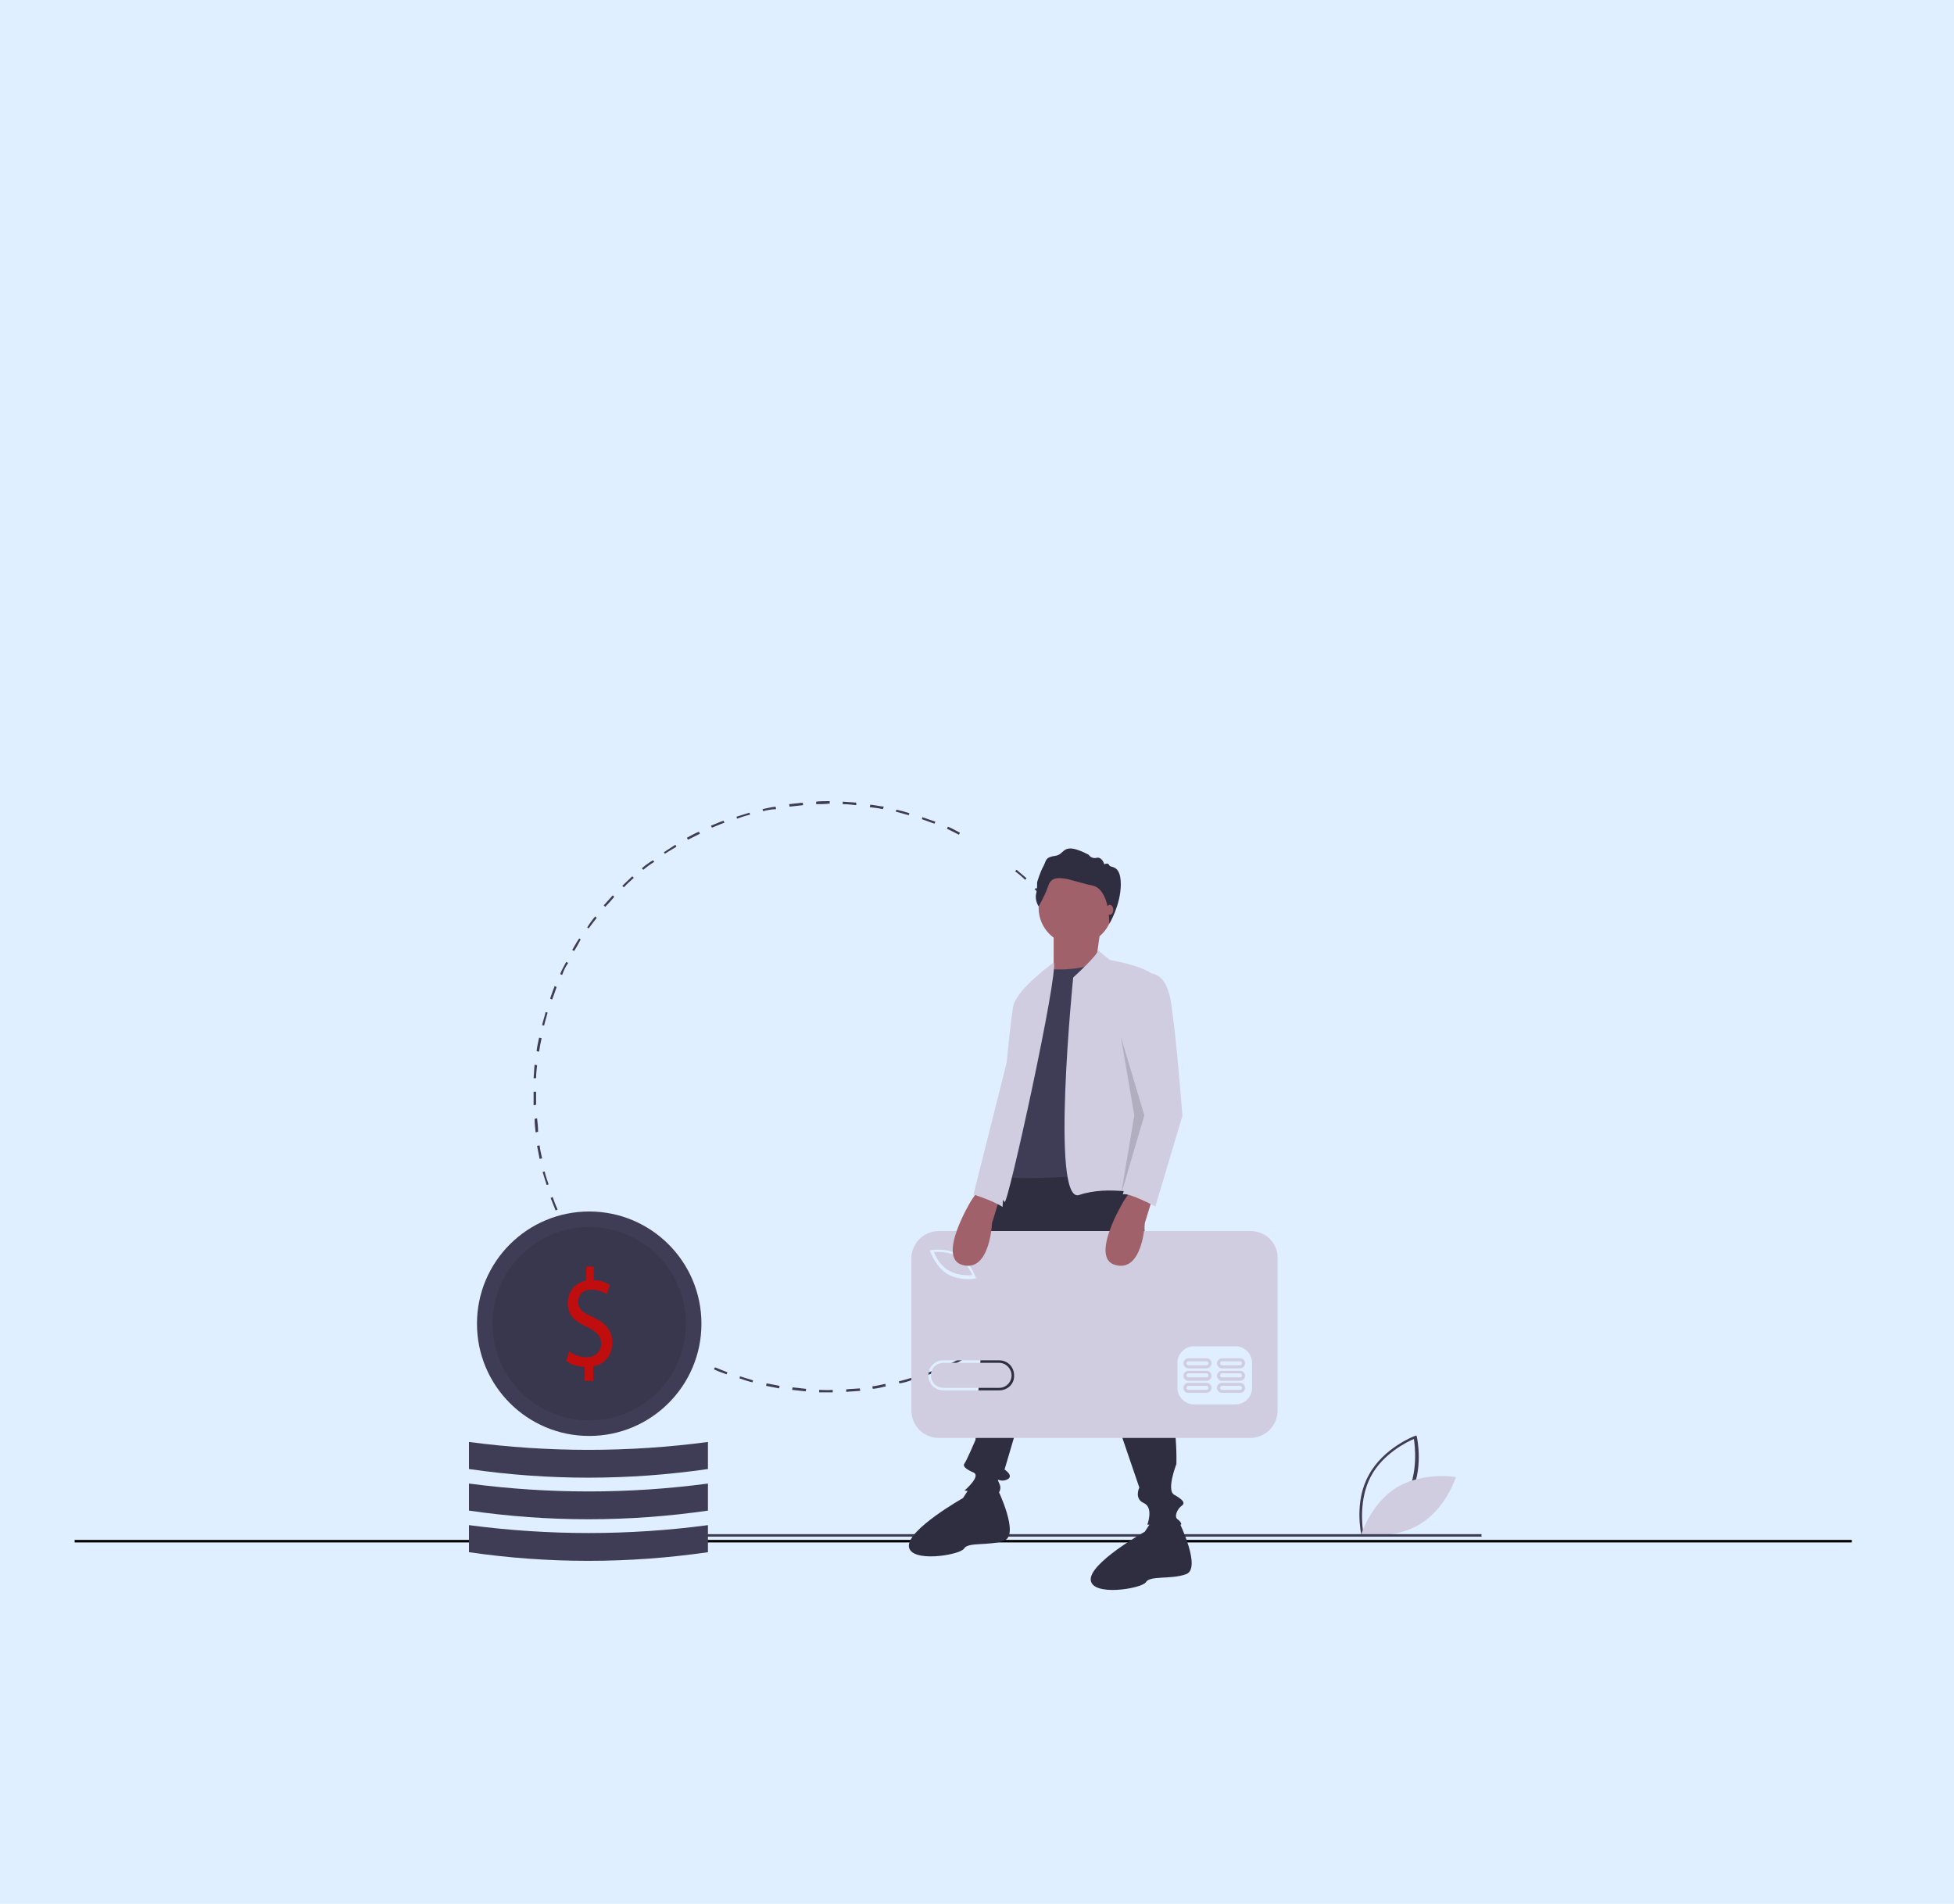 <?xml version="1.0" encoding="utf-8"?>
<!-- Generator: Adobe Illustrator 27.2.0, SVG Export Plug-In . SVG Version: 6.00 Build 0)  -->
<svg version="1.1" id="Layer_1" xmlns="http://www.w3.org/2000/svg" xmlns:xlink="http://www.w3.org/1999/xlink" x="0px" y="0px"
	 viewBox="0 0 390 380" style="enable-background:new 0 0 390 380;" xml:space="preserve">
<style type="text/css">
	.st0{opacity:0.2;fill:#66B0FF;enable-background:new    ;}
	.st1{fill:none;stroke:#000000;stroke-width:0.5;stroke-miterlimit:10;}
	.st2{fill:#3F3D56;}
	.st3{fill:#D0CDE1;}
	.st4{fill:#2F2E41;}
	.st5{fill:#A0616A;}
	.st6{opacity:0.15;enable-background:new    ;}
	.st7{opacity:0.1;enable-background:new    ;}
	.st8{fill:#C00D0D;}
</style>
<rect class="st0" width="390" height="380"/>
<line class="st1" x1="14.9" y1="307.6" x2="369.6" y2="307.6"/>
<path class="st2" d="M271.7,306.3c0-0.1-1.5-6.6,1.5-11.9c2.9-5.4,9.1-7.8,9.2-7.8l0.3-0.1l0.1,0.3c0,0.1,1.5,6.6-1.5,11.9
	c-2.9,5.4-9.1,7.8-9.2,7.8l-0.3,0.1L271.7,306.3z M282.2,287.2c-1.2,0.5-6.2,2.9-8.6,7.5c-2.4,4.5-1.7,10-1.5,11.3
	c1.2-0.5,6.2-2.9,8.6-7.5C283.1,293.9,282.4,288.5,282.2,287.2L282.2,287.2z"/>
<path class="st3" d="M278.9,296.8c-5.2,3.1-7.2,9.4-7.2,9.4s6.5,1.2,11.7-2c5.2-3.1,7.2-9.4,7.2-9.4S284.2,293.7,278.9,296.8z"/>
<path class="st2" d="M165.4,277.9c-0.6,0-1.2,0-1.9,0v-0.5c0.9,0,1.8,0.1,2.7,0v0.5C165.9,277.9,165.6,277.9,165.4,277.9z
	 M168.9,277.8v-0.5c0.9-0.1,1.8-0.1,2.7-0.2l0.1,0.5C170.7,277.7,169.8,277.7,168.9,277.8z M160.8,277.7c-0.9-0.1-1.8-0.2-2.7-0.3
	l0.1-0.5c0.9,0.1,1.8,0.2,2.7,0.3L160.8,277.7z M174.2,277.2l-0.1-0.5c0.9-0.1,1.7-0.3,2.6-0.5l0.1,0.5
	C176,276.9,175.2,277.1,174.2,277.2z M155.5,277.1c-0.9-0.2-1.7-0.3-2.6-0.5l0.1-0.5c0.9,0.2,1.7,0.3,2.6,0.5L155.5,277.1z
	 M179.5,276.1l-0.1-0.4c0.9-0.2,1.7-0.5,2.6-0.7l0.1,0.4C181.3,275.7,180.4,276,179.5,276.1z M150.2,275.9c-0.9-0.2-1.7-0.5-2.6-0.8
	l0.1-0.4c0.9,0.3,1.7,0.5,2.6,0.8L150.2,275.9z M184.7,274.6l-0.2-0.4c0.8-0.3,1.7-0.6,2.5-0.9l0.2,0.4
	C186.4,274,185.5,274.3,184.7,274.6z M145,274.3c-0.8-0.3-1.7-0.6-2.5-1l0.2-0.4c0.8,0.3,1.7,0.7,2.5,1L145,274.3z M189.7,272.6
	l-0.2-0.4c0.8-0.3,1.6-0.8,2.4-1.2l0.2,0.4C191.4,271.9,190.5,272.2,189.7,272.6z M194.5,270.2l-0.2-0.4c0.8-0.5,1.5-0.9,2.3-1.4
	l0.2,0.3C196.1,269.3,195.3,269.7,194.5,270.2z M199.1,267.3l-0.2-0.3c0.7-0.5,1.5-1,2.2-1.6l0.3,0.3
	C200.5,266.2,199.8,266.8,199.1,267.3z M130.8,266.6c-0.7-0.5-1.5-1-2.2-1.6l0.3-0.3c0.7,0.6,1.4,1.1,2.2,1.6L130.8,266.6z
	 M203.4,264l-0.3-0.3c0.7-0.6,1.3-1.2,2-1.7l0.3,0.3C204.7,262.9,204,263.4,203.4,264z M126.6,263.3c-0.7-0.6-1.3-1.2-2-1.8l0.3-0.3
	c0.6,0.6,1.3,1.2,2,1.8L126.6,263.3z M207.3,260.3l-0.3-0.3c0.6-0.6,1.2-1.3,1.9-1.9l0.3,0.3C208.6,259.1,207.9,259.7,207.3,260.3
	L207.3,260.3z M122.7,259.5c-0.6-0.6-1.2-1.3-1.8-2l0.3-0.3c0.6,0.6,1.2,1.3,1.8,2L122.7,259.5z M210.9,256.3l-0.3-0.3
	c0.6-0.7,1.1-1.4,1.6-2.1l0.3,0.3C212,254.9,211.5,255.6,210.9,256.3z M119.1,255.5c-0.6-0.7-1.1-1.4-1.6-2.2l0.3-0.2
	c0.5,0.7,1,1.5,1.6,2.2L119.1,255.5z M214.1,252l-0.3-0.2c0.5-0.8,1-1.5,1.5-2.3l0.4,0.2C215.1,250.5,214.7,251.3,214.1,252z
	 M116,251.1c-0.5-0.8-1-1.5-1.4-2.3l0.4-0.2c0.5,0.8,0.9,1.5,1.4,2.3L116,251.1z M217,247.4l-0.4-0.2c0.4-0.8,0.9-1.6,1.2-2.4
	l0.4,0.2C217.8,245.8,217.4,246.6,217,247.4L217,247.4z M219.4,242.6l-0.4-0.2c0.3-0.8,0.7-1.6,1-2.5l0.4,0.2
	C220.1,240.9,219.7,241.8,219.4,242.6L219.4,242.6z M110.9,241.6c-0.3-0.8-0.7-1.7-1-2.5l0.4-0.2c0.3,0.8,0.6,1.7,1,2.5L110.9,241.6
	z M221.3,237.5l-0.4-0.1c0.3-0.8,0.5-1.7,0.8-2.6l0.4,0.1C221.8,235.8,221.6,236.7,221.3,237.5L221.3,237.5z M109.1,236.5
	c-0.3-0.9-0.5-1.7-0.8-2.6l0.4-0.1c0.2,0.9,0.5,1.7,0.8,2.6L109.1,236.5z M222.8,232.3l-0.4-0.1c0.2-0.9,0.4-1.7,0.5-2.6l0.5,0.1
	C223.2,230.6,222.9,231.4,222.8,232.3z M107.7,231.3c-0.2-0.9-0.3-1.7-0.5-2.6l0.5-0.1c0.1,0.9,0.3,1.7,0.5,2.6L107.7,231.3z
	 M223.8,227l-0.5-0.1c0.1-0.9,0.2-1.7,0.3-2.7l0.5,0.1C224,225.2,223.9,226.1,223.8,227z M106.9,226c-0.1-0.9-0.2-1.8-0.2-2.7
	l0.5-0.1c0.1,0.9,0.2,1.8,0.2,2.7L106.9,226z M224.2,221.7h-0.5c0.1-0.9,0.1-1.8,0.1-2.7h0.5C224.3,219.8,224.3,220.7,224.2,221.7z
	 M106.5,220.6c0-0.5,0-1.1,0-1.7c0-0.3,0-0.7,0-1h0.5c0,0.3,0,0.7,0,1c0,0.5,0,1.1,0,1.6L106.5,220.6z M107,215.2h-0.5
	c0.1-0.9,0.1-1.8,0.2-2.7l0.5,0.1C107.1,213.4,107,214.4,107,215.2L107,215.2z M223.5,212.5c-0.1-0.9-0.2-1.3-0.3-2.2l0.5-0.1
	c0.1,0.9,0.2,1.6,0.3,2.4L223.5,212.5z M107.6,209.9l-0.5-0.1c0.1-0.9,0.3-1.8,0.5-2.7l0.5,0.1C107.9,208.1,107.7,209.1,107.6,209.9
	L107.6,209.9z M222.8,207.7c-0.2-0.9-0.3-1.7-0.6-2.6l0.4-0.1c0.2,0.9,0.4,1.7,0.6,2.6L222.8,207.7z M108.6,204.7l-0.4-0.1
	c0.2-0.9,0.5-1.7,0.7-2.6l0.4,0.1C109.1,202.9,108.8,203.8,108.6,204.7z M221.5,202.5c-0.2-0.9-0.5-1.7-0.8-2.6l0.4-0.2
	c0.3,0.9,0.6,1.7,0.8,2.6L221.5,202.5z M110.2,199.5l-0.4-0.2c0.3-0.9,0.6-1.7,0.9-2.5l0.4,0.2C110.8,197.9,110.5,198.7,110.2,199.5
	z M219.7,197.4c-0.3-0.8-0.7-1.6-1-2.4l0.4-0.2c0.3,0.8,0.7,1.6,1,2.5L219.7,197.4z M112.2,194.6l-0.4-0.2c0.3-0.8,0.8-1.6,1.2-2.4
	l0.4,0.2C112.9,192.9,112.5,193.7,112.2,194.6z M217.6,192.5c-0.4-0.8-0.8-1.6-1.3-2.3l0.4-0.2c0.5,0.8,0.9,1.6,1.3,2.4L217.6,192.5
	z M114.6,189.8l-0.4-0.2c0.5-0.8,0.9-1.6,1.4-2.3l0.3,0.2C115.5,188.3,115.1,189,114.6,189.8z M214.9,187.9c-0.5-0.8-1-1.5-1.5-2.2
	l0.3-0.2c0.5,0.8,1,1.5,1.5,2.3L214.9,187.9z M117.5,185.3l-0.3-0.2c0.5-0.8,1-1.5,1.6-2.2l0.3,0.3
	C118.6,183.8,118.1,184.5,117.5,185.3z M211.9,183.5c-0.5-0.7-1.1-1.4-1.7-2.1l0.3-0.3c0.6,0.7,1.2,1.4,1.7,2.1L211.9,183.5z
	 M120.8,181l-0.3-0.3c0.6-0.7,1.2-1.3,1.8-2l0.3,0.3C122,179.7,121.4,180.4,120.8,181z M208.4,179.4c-0.6-0.6-1.2-1.3-1.9-1.9
	l0.3-0.3c0.6,0.6,1.3,1.3,1.9,1.9L208.4,179.4z M124.5,177.1l-0.3-0.3c0.6-0.6,1.3-1.2,2-1.9l0.3,0.3
	C125.7,175.9,125.1,176.5,124.5,177.1L124.5,177.1z M204.6,175.6c-0.6-0.6-1.3-1.2-2-1.7l0.3-0.3c0.7,0.6,1.4,1.2,2,1.7L204.6,175.6
	z M128.4,173.6l-0.3-0.3c0.7-0.6,1.4-1.1,2.2-1.6l0.3,0.3C129.8,172.5,129.1,173,128.4,173.6L128.4,173.6z M132.7,170.4l-0.2-0.3
	c0.8-0.5,1.5-1,2.3-1.5l0.2,0.4C134.3,169.4,133.5,169.9,132.7,170.4L132.7,170.4z M137.3,167.6l-0.2-0.4c0.8-0.4,1.6-0.9,2.4-1.2
	l0.2,0.4C138.9,166.8,138.1,167.2,137.3,167.6z M191.4,166.6c-0.8-0.4-1.6-0.8-2.4-1.2l0.2-0.4c0.8,0.3,1.6,0.8,2.4,1.2L191.4,166.6
	z M142.1,165.2l-0.2-0.4c0.8-0.3,1.6-0.7,2.5-1l0.2,0.4C143.7,164.5,142.9,164.9,142.1,165.2z M186.5,164.4
	c-0.8-0.3-1.7-0.6-2.5-0.9l0.1-0.4c0.9,0.3,1.7,0.6,2.6,0.9L186.5,164.4z M147.1,163.4L147,163c0.9-0.3,1.7-0.5,2.6-0.8l0.1,0.4
	C148.8,162.8,147.9,163.1,147.1,163.4z M181.4,162.7c-0.9-0.2-1.7-0.5-2.6-0.7l0.1-0.4c0.9,0.2,1.7,0.4,2.6,0.7L181.4,162.7z
	 M152.3,161.9l-0.1-0.4c0.9-0.2,1.7-0.4,2.6-0.5l0.1,0.5C154,161.5,153.1,161.7,152.3,161.9z M176.2,161.5c-0.9-0.2-1.7-0.3-2.6-0.4
	l0.1-0.5c0.9,0.1,1.8,0.3,2.7,0.4L176.2,161.5z M157.6,161l-0.1-0.5c0.9-0.1,1.8-0.2,2.7-0.3l0.1,0.5
	C159.3,160.8,158.4,160.9,157.6,161z M170.9,160.7c-0.9-0.1-1.8-0.2-2.7-0.2v-0.5c0.9,0.1,1.8,0.1,2.7,0.2V160.7z M162.9,160.5v-0.5
	c0.8-0.1,1.7-0.1,2.5-0.1h0.2v0.5h-0.2C164.6,160.5,163.7,160.5,162.9,160.5z"/>
<rect x="131.4" y="306.2" class="st2" width="164.3" height="0.5"/>
<path class="st4" d="M227.5,230.8l2.2,34.7c0,0,5.4,13.7,5.1,26.7c0,0-2,5.1-0.5,6.1c1.6,0.9,2.4,1.6,1.6,2.2
	c-0.9,0.6-1.6,2.2-0.9,2.7c0.7,0.5,0.9,1.1,0.7,1.1h-6.7c0,0,1.3-3.4-0.7-4.3s-0.9-3.1-0.9-3.1l-15-43.9l-11.9,40.3c0,0,2,1.3,0.5,2
	c-1.6,0.7-2.2-0.7-1.6,0.7c0.7,1.3-0.2,2-0.2,2.2s-6.7-0.7-6.7-0.7s3.4-2.9,1.8-3.6c-1.6-0.7-2.2-1.3-1.8-1.8
	c0.4-0.5,2.2-4.7,2.2-4.7s0.9-16.1,1.1-16.8c0.2-0.6,0-3.8,0-5.4c0-1.6-0.2-7.9,0.5-9.4s1.3-20.9,5-23.1
	C204.9,230.6,227.5,230.8,227.5,230.8z"/>
<path class="st4" d="M199.1,297.2c0,0,4.5,9.2,1.3,10.3c-3.1,1.1-7.2,0.2-8,1.6c-0.9,1.3-10.8,2.9-11-0.5
	c-0.2-3.4,10.8-9.6,10.8-9.6l1.5-2.3L199.1,297.2z"/>
<path class="st4" d="M235.4,303.9c0,0,4.5,9.2,1.3,10.3c-3.1,1.1-7.2,0.2-8,1.6c-0.9,1.3-10.8,2.9-11-0.5
	c-0.2-3.4,10.8-9.6,10.8-9.6l1.5-2.3L235.4,303.9z"/>
<circle class="st5" cx="214.7" cy="181.2" r="7.4"/>
<polygon class="st5" points="219.7,185.1 218.8,191.6 212.1,196.8 210.3,194.3 210.3,185.8 "/>
<path class="st2" d="M209.2,193.4c0,0,6.9,0.7,10.5-1.8l7.2,42.4c0,0-25.3,2-26.5,0.7v-13.2l4.5-21.5L209.2,193.4z"/>
<path class="st3" d="M219.1,189.6l2.4,2c0,0,9.8,1.6,9.2,4.3l-2.7,31.8l0.9,10.8c0,0-7.6-2-13.5,0c-5.8,2-1.2-43.4-1.2-43.4
	S219.6,190.2,219.1,189.6z"/>
<path class="st3" d="M210.3,192.1c0,0-7.2,5.2-8,8.5c-0.9,3.3-3.8,38.8-3.8,38.8s1.3-0.7,2,0.5C201.1,240.9,211.4,193.8,210.3,192.1
	z"/>
<path class="st4" d="M207.3,180.9c0,0-0.8-1.2-0.5-2.5c0.2-0.8,0.2-1.5,0.2-2.3c0,0,0.6-2.1,1.3-3.3c0.6-1.2,0.3-1.7,2.4-2
	c2-0.3,1.2-3,6.6-0.2c0.3,0.5,1,0.8,1.6,0.6c1.1-0.2,1.5,1.3,1.5,1.3s0.8-0.4,1,0.2c0.2,0.6,2.3-0.3,2.3,3.8c0,4.1-2.3,7.9-2.3,7.9
	s0.2-7-3.5-7.7s-7.6-2.8-8.6-0.1C208.8,178.1,208.1,179.5,207.3,180.9z"/>
<ellipse class="st5" cx="221.5" cy="181.6" rx="0.7" ry="1"/>
<path class="st3" d="M191.1,250.8c-1.7-1-3.9-1-4.7-0.9c0.3,0.8,1.2,2.7,3,3.7c1.8,1,3.9,1,4.7,0.9
	C193.8,253.9,192.9,252,191.1,250.8z"/>
<path class="st3" d="M199.4,272h-11.1c-1.4,0-2.5,1.1-2.5,2.5s1.1,2.5,2.5,2.5h11.1c1.4,0,2.5-1.1,2.5-2.5
	C201.9,273.2,200.8,272,199.4,272z"/>
<path class="st3" d="M249.6,245.7h-62.2c-3,0-5.5,2.4-5.5,5.5l0,0v30.3c0,3,2.4,5.5,5.5,5.5l0,0h62.1c3,0,5.5-2.4,5.5-5.5l0,0v-30.3
	C255.1,248.2,252.7,245.7,249.6,245.7L249.6,245.7z M185.9,249.5c0.1,0,3-0.5,5.4,0.9c2.4,1.5,3.3,4.3,3.4,4.4l0.1,0.3l-0.3,0.1
	c-0.5,0.1-0.9,0.1-1.3,0.1c-1.1,0-2.7-0.2-4.1-1c-2.4-1.5-3.3-4.3-3.4-4.4l-0.1-0.3L185.9,249.5z M199.4,277.5h-11.1
	c-1.7,0-3-1.3-3-3c0-1.7,1.3-3,3-3h11.1c1.7,0,3,1.3,3,3C202.5,276.2,201.1,277.5,199.4,277.5z M249.9,277c0,1.8-1.5,3.3-3.3,3.3
	h-8.3c-1.8,0-3.3-1.5-3.3-3.3v-5c0-1.8,1.5-3.3,3.3-3.3h8.3c1.8,0,3.3,1.5,3.3,3.3V277z"/>
<path class="st3" d="M240.8,276h-3.6c-0.5,0-1,0.4-1,1s0.4,1,1,1h3.6c0.5,0,1-0.4,1-1S241.4,276,240.8,276z M240.8,277.4h-3.6
	c-0.2,0-0.4-0.2-0.4-0.4s0.2-0.4,0.4-0.4l0,0h3.6c0.2,0,0.4,0.2,0.4,0.4S241.1,277.4,240.8,277.4L240.8,277.4z"/>
<path class="st3" d="M247.5,276h-3.6c-0.5,0-1,0.4-1,1c0,0.5,0.4,1,1,1l0,0h3.6c0.5,0,1-0.4,1-1S248.1,276,247.5,276z M247.5,277.4
	h-3.6c-0.2,0-0.4-0.2-0.4-0.4s0.2-0.4,0.4-0.4l0,0h3.6c0.2,0,0.4,0.2,0.4,0.4C247.9,277.2,247.7,277.4,247.5,277.4z"/>
<path class="st3" d="M240.8,273.6h-3.6c-0.5,0-1,0.4-1,1c0,0.5,0.4,1,1,1h3.6c0.5,0,1-0.4,1-1C241.8,274,241.4,273.6,240.8,273.6
	L240.8,273.6z M240.8,274.9h-3.6c-0.2,0-0.4-0.2-0.4-0.4s0.2-0.4,0.4-0.4h3.6c0.2,0,0.4,0.2,0.4,0.4S241.1,274.9,240.8,274.9z"/>
<path class="st3" d="M247.5,273.6h-3.6c-0.5,0-1,0.4-1,1c0,0.5,0.4,1,1,1l0,0h3.6c0.5,0,1-0.4,1-1
	C248.5,274,248.1,273.6,247.5,273.6z M247.5,274.9h-3.6c-0.2,0-0.4-0.2-0.4-0.4s0.2-0.4,0.4-0.4h3.6c0.2,0,0.4,0.2,0.4,0.4
	C247.9,274.7,247.7,274.9,247.5,274.9L247.5,274.9z"/>
<path class="st3" d="M240.8,271.1h-3.6c-0.5,0-1,0.4-1,1c0,0.5,0.4,1,1,1h3.6c0.5,0,1-0.4,1-1C241.8,271.5,241.4,271.1,240.8,271.1z
	 M240.8,272.5h-3.6c-0.2,0-0.4-0.2-0.4-0.4s0.2-0.4,0.4-0.4h3.6c0.2,0,0.4,0.2,0.4,0.4C241.2,272.2,241.1,272.5,240.8,272.5z"/>
<path class="st3" d="M247.5,271.1h-3.6c-0.5,0-1,0.4-1,1c0,0.5,0.4,1,1,1l0,0h3.6c0.5,0,1-0.4,1-1
	C248.5,271.5,248.1,271.1,247.5,271.1z M247.5,272.5h-3.6c-0.2,0-0.4-0.2-0.4-0.4s0.2-0.4,0.4-0.4h3.6c0.2,0,0.4,0.2,0.4,0.4
	C247.9,272.2,247.7,272.5,247.5,272.5L247.5,272.5z"/>
<path class="st5" d="M230.1,238.9l-1.6,5.2c0,0-0.4,9.8-5.8,8.4c-5.4-1.3,1.6-12.8,1.6-12.8l1.6-2.4L230.1,238.9z"/>
<path class="st5" d="M199.6,238.9l-1.6,5.2c0,0-0.4,9.8-5.8,8.4c-5.4-1.3,1.6-12.8,1.6-12.8l1.6-2.4L199.6,238.9z"/>
<path class="st3" d="M228.9,194.3c0,0,3.6-0.9,4.7,5.1c1.1,6.1,2.4,23.3,2.4,23.3l-5.4,18.1c0,0-5.4-2.9-6.5-2.4l4.3-15.7l-3.6-16.1
	C224.9,206.6,228,194.3,228.9,194.3z"/>
<polygon class="st6" points="223.7,206.9 228.4,222.6 223.7,238.6 226.4,222.6 "/>
<path class="st3" d="M202.3,206.6l-8,31.8c0,0,4.3,1.4,5.8,2.5L202.3,206.6z"/>
<circle class="st2" cx="117.6" cy="264.2" r="22.4"/>
<circle class="st7" cx="117.6" cy="264.2" r="19.3"/>
<path class="st8" d="M116.7,275.6v-2.8c-1.4,0-2.9-0.5-3.7-1.2l0.6-1.9c1,0.8,2.3,1.2,3.5,1.2c1.7,0,2.9-1.2,2.9-2.7
	c0-1.5-0.9-2.4-2.7-3.3c-2.5-1.1-4-2.4-4-4.8c0-2.3,1.5-4.1,3.7-4.5v-2.8h1.5v2.7c1.1,0,2.2,0.3,3.2,1l-0.6,1.8
	c-0.9-0.6-2-0.9-3.1-0.9c-1.9,0-2.6,1.3-2.6,2.4c0,1.5,0.9,2.2,3,3.1c2.5,1.2,3.8,2.6,3.8,5.1c0,2.2-1.3,4.3-3.8,4.7v2.9
	L116.7,275.6z"/>
<path class="st2" d="M141.3,309.8c-15.9,2.3-31.9,2.3-47.7,0v-5.4c15.9,2.1,31.9,2.1,47.7,0V309.8z"/>
<path class="st2" d="M141.3,301.5c-15.9,2.3-31.9,2.3-47.7,0v-5.4c15.9,2.1,31.9,2.1,47.7,0V301.5z"/>
<path class="st2" d="M141.3,293.2c-15.9,2.3-31.9,2.3-47.7,0v-5.4c15.9,2.1,31.9,2.1,47.7,0V293.2z"/>
</svg>
